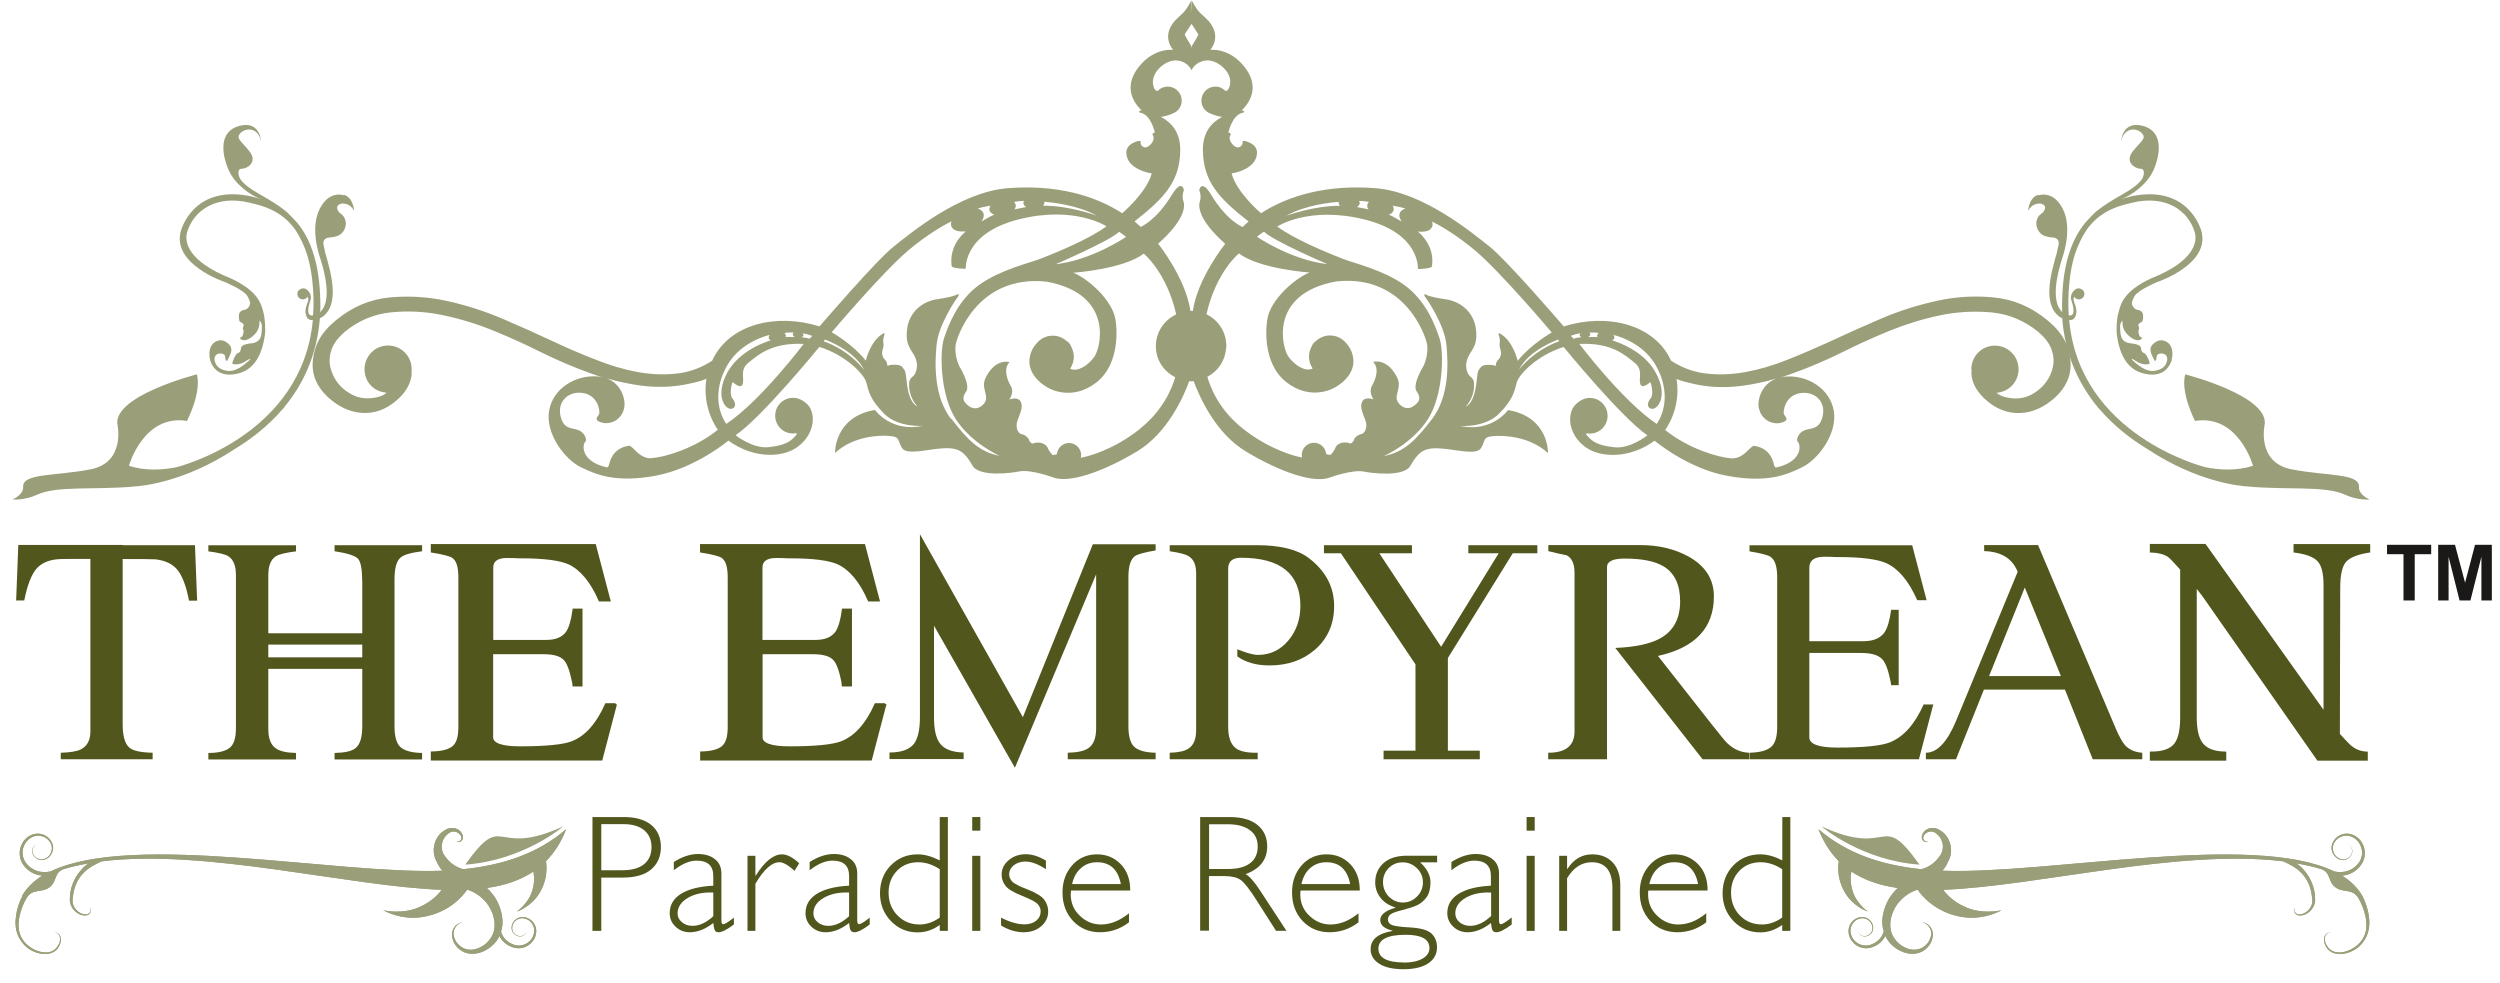 <svg xmlns="http://www.w3.org/2000/svg" width="145" height="57" viewBox="0 0 145 57" fill="none"><path fill-rule="evenodd" clip-rule="evenodd" d="M120.091 20.929C120.012 20.04 119.627 19.283 118.731 18.56C117.795 17.79 116.76 17.359 115.645 17.253C114.53 17.14 113.415 17.206 112.3 17.458C111.185 17.704 110.097 18.049 109.042 18.507C107.987 18.958 107.044 19.383 106.215 19.774C105.405 20.146 104.576 20.504 103.713 20.849C102.857 21.195 102.014 21.44 101.198 21.586C100.381 21.732 99.592 21.752 98.815 21.646C98.132 21.546 97.508 21.301 96.924 20.922C95.962 18.805 93.221 18.142 90.699 18.932C90.699 18.932 87.381 15.069 86.385 14.293C85.397 13.516 82.543 11.127 79.782 10.915C77.015 10.696 74.772 11.313 73.139 12.368C73.139 12.368 71.726 11.174 71.434 10.059C71.434 10.059 72.841 9.866 72.907 8.904C72.947 8.287 72.144 8.167 72.144 8.167C72.144 8.167 72.038 8.187 72.071 8.28C72.104 8.38 71.872 8.718 71.56 8.446C71.248 8.174 71.308 7.902 71.361 7.856C71.42 7.809 71.347 7.656 71.241 7.703C71.241 7.703 71.474 6.601 72.117 6.535C72.117 6.535 72.25 6.389 72.004 6.415C72.641 5.805 73 4.909 72.17 3.867C71.288 2.746 70.193 2.892 70.193 2.892C70.193 2.892 70.903 2.148 70.1 1.219C69.642 0.741 69.542 0.808 69.124 0.031V0.801L69.098 0.031C68.686 0.801 68.587 0.741 68.129 1.219C67.332 2.142 68.043 2.892 68.043 2.892C68.043 2.892 66.948 2.746 66.058 3.867C65.229 4.909 65.587 5.805 66.224 6.415C65.979 6.389 66.105 6.535 66.105 6.535C66.755 6.595 66.987 7.703 66.987 7.703C66.881 7.656 66.808 7.809 66.868 7.856C66.921 7.902 66.981 8.181 66.662 8.446C66.35 8.718 66.118 8.38 66.158 8.28C66.191 8.187 66.085 8.167 66.085 8.167C66.085 8.167 65.282 8.287 65.328 8.904C65.395 9.866 66.802 10.059 66.802 10.059C66.503 11.174 65.089 12.368 65.089 12.368C63.457 11.313 61.214 10.696 58.446 10.915C55.679 11.134 52.825 13.516 51.843 14.293C50.848 15.069 47.53 18.932 47.53 18.932C45.008 18.142 42.267 18.799 41.305 20.922C40.721 21.301 40.097 21.546 39.413 21.646C38.644 21.752 37.847 21.732 37.031 21.586C36.215 21.44 35.378 21.195 34.522 20.849C33.653 20.511 32.823 20.153 32.02 19.774C31.191 19.383 30.248 18.958 29.193 18.507C28.138 18.056 27.05 17.704 25.935 17.458C24.82 17.213 23.698 17.146 22.59 17.253C21.475 17.359 20.44 17.79 19.504 18.56C18.608 19.283 18.224 20.04 18.144 20.929C18.064 21.779 18.423 22.482 19.02 23.033C19.637 23.604 20.307 23.909 21.017 23.949C21.727 23.988 22.384 23.75 22.982 23.239C23.486 22.807 23.778 22.343 23.858 21.838C23.878 21.726 23.878 21.619 23.871 21.506C23.871 21.473 23.878 21.447 23.878 21.414C23.878 20.657 23.267 20.04 22.511 20.04C21.754 20.04 21.143 20.65 21.143 21.414C21.143 22.177 21.707 22.728 22.424 22.774C22.238 22.94 21.973 23.046 21.601 23.086C21.09 23.146 20.646 23.046 20.254 22.794C19.982 22.635 19.743 22.422 19.551 22.157C19.358 21.898 19.226 21.593 19.152 21.261C19.086 20.929 19.113 20.591 19.239 20.246C19.365 19.901 19.624 19.569 20.015 19.23C20.818 18.58 21.714 18.208 22.703 18.115C23.692 18.016 24.687 18.069 25.689 18.281C26.685 18.487 27.674 18.792 28.649 19.19C29.625 19.589 30.507 19.993 31.29 20.385C32.279 20.876 33.268 21.301 34.25 21.652C34.502 21.745 34.755 21.825 35.007 21.905C34.907 21.878 34.814 21.845 34.702 21.838C33.374 21.712 32.034 22.548 31.841 23.869C31.649 25.183 32.77 26.656 33.686 27.094C34.595 27.539 35.71 28.017 38.026 27.592C40.342 27.161 42.247 25.555 42.247 25.555C43.7 26.61 45.34 26.544 46.182 25.973C47.032 25.402 47.324 24.44 47.032 23.756C46.972 23.59 46.793 23.378 46.574 23.252C46.574 23.252 46.514 23.219 46.488 23.199C46.342 23.119 46.176 23.073 45.997 23.073C45.426 23.073 44.961 23.531 44.961 24.108C44.961 24.685 45.419 25.143 45.997 25.143C46.05 25.143 46.096 25.13 46.149 25.123C46.196 25.15 46.229 25.17 46.229 25.17C45.864 25.641 45.512 25.827 44.596 25.933C43.667 26.046 42.665 25.243 42.665 25.243C44.191 24.207 47.523 20.119 47.523 20.119C49.043 20.591 50.131 21.706 50.251 22.197C50.377 22.688 50.456 23.159 51.273 23.988C52.089 24.818 53.535 24.699 53.535 24.699C51.677 25.097 50.748 23.776 50.748 23.776C48.366 24.181 48.432 26.271 48.432 26.271C49.514 25.276 51.027 25.23 51.624 25.289C52.221 25.342 52.049 25.541 52.314 25.979C52.58 26.424 53.808 26.046 54.743 25.999C55.672 25.953 55.971 26.271 56.383 26.968C56.741 27.705 58.725 27.426 59.097 27.346C59.754 27.207 61.028 27.672 61.028 27.672C61.964 28.063 63.921 27.393 65.932 26.192C67.711 25.13 68.646 23.013 68.978 22.104C69.018 22.104 69.058 22.117 69.098 22.117C69.144 22.117 69.191 22.104 69.23 22.104C69.569 23.013 70.498 25.137 72.283 26.198C74.287 27.399 76.252 28.07 77.181 27.678C77.181 27.678 78.455 27.22 79.112 27.353C79.484 27.433 81.468 27.712 81.826 26.975C82.238 26.278 82.536 25.953 83.472 26.006C84.408 26.052 85.629 26.431 85.901 25.986C86.166 25.541 85.994 25.349 86.591 25.296C87.188 25.243 88.701 25.289 89.783 26.278C89.783 26.278 89.856 24.188 87.467 23.783C87.467 23.783 86.538 25.103 84.68 24.705C84.68 24.705 86.12 24.825 86.943 23.995C87.759 23.166 87.839 22.694 87.965 22.203C88.091 21.706 89.179 20.591 90.692 20.126C90.692 20.126 94.031 24.214 95.55 25.249C95.55 25.249 94.548 26.052 93.619 25.94C92.703 25.833 92.345 25.648 91.98 25.176C91.98 25.176 92.013 25.163 92.059 25.13C92.106 25.137 92.152 25.15 92.212 25.15C92.783 25.15 93.241 24.685 93.241 24.115C93.241 23.544 92.776 23.079 92.212 23.079C92.033 23.079 91.867 23.126 91.721 23.205C91.688 23.219 91.661 23.239 91.635 23.259C91.416 23.391 91.243 23.604 91.177 23.763C90.885 24.453 91.177 25.409 92.026 25.979C92.869 26.544 94.515 26.616 95.968 25.561C95.968 25.561 97.866 27.174 100.182 27.599C102.505 28.023 103.613 27.546 104.523 27.101C105.432 26.663 106.56 25.19 106.367 23.876C106.175 22.555 104.834 21.719 103.507 21.845C103.401 21.858 103.301 21.885 103.209 21.911C103.461 21.832 103.713 21.752 103.965 21.659C104.954 21.307 105.943 20.883 106.932 20.392C107.715 20 108.591 19.595 109.566 19.197C110.548 18.799 111.537 18.494 112.533 18.288C113.535 18.082 114.53 18.029 115.519 18.122C116.508 18.215 117.404 18.593 118.207 19.237C118.598 19.575 118.857 19.907 118.983 20.252C119.109 20.597 119.142 20.936 119.069 21.268C119.003 21.599 118.87 21.898 118.671 22.163C118.479 22.429 118.24 22.641 117.968 22.801C117.576 23.053 117.132 23.159 116.621 23.093C116.256 23.046 115.983 22.947 115.798 22.781C116.514 22.734 117.078 22.144 117.078 21.42C117.078 20.664 116.468 20.047 115.705 20.047C114.942 20.047 114.338 20.657 114.338 21.42C114.338 21.453 114.344 21.48 114.351 21.513C114.338 21.619 114.338 21.732 114.358 21.845C114.437 22.343 114.736 22.814 115.24 23.245C115.838 23.756 116.494 23.988 117.205 23.955C117.921 23.916 118.585 23.61 119.209 23.04C119.806 22.489 120.164 21.785 120.085 20.936L120.091 20.929ZM46.043 19.29C46.003 19.317 45.983 19.35 45.977 19.39C45.977 19.449 46.03 19.509 46.109 19.549C45.983 19.535 45.678 19.549 45.559 19.549C45.572 19.516 45.585 19.482 45.578 19.449C45.578 19.396 45.539 19.356 45.492 19.317C45.678 19.27 45.944 19.283 46.036 19.29H46.043ZM37.801 26.577C37.064 26.623 36.712 25.84 36.48 25.853C35.465 25.999 35.358 26.862 35.312 26.995C35.266 27.128 35.193 27.108 35.193 27.108C33.587 26.736 33.812 25.721 33.938 25.634C34.064 25.548 33.945 25.137 33.606 24.971C33.268 24.805 32.803 24.931 32.578 24.354C32.2 23.378 32.916 22.655 33.806 22.794C34.695 22.933 34.781 23.816 34.761 23.975C34.748 24.134 34.277 24.387 35.04 24.539C35.664 24.592 36.095 24.154 36.188 23.723C36.321 23.292 36.108 22.296 35.199 21.945C35.863 22.137 36.52 22.276 37.164 22.363C38.126 22.489 39.048 22.456 39.938 22.263C40.376 22.17 40.681 22.09 40.973 21.971C40.694 23.703 41.636 24.924 41.636 24.924C40.296 26.013 38.537 26.524 37.801 26.57V26.577ZM42.128 24.586C42.128 24.586 41.026 23.186 42.201 21.155C43.017 19.768 44.63 19.429 44.63 19.429C44.63 19.429 44.63 19.429 44.63 19.443C44.596 19.489 44.583 19.535 44.583 19.589C44.59 19.648 44.643 19.701 44.703 19.741C44.384 19.834 42.871 20.345 42.187 21.606C41.424 23.013 42.108 23.783 42.426 23.71C42.751 23.637 42.639 23.285 42.466 23.086C42.294 22.887 42.433 22.23 42.499 22.163C42.499 22.163 42.99 22.621 43.083 22.256C43.176 21.891 42.897 21.44 43.428 21.022C43.953 20.611 44.722 19.861 46.614 19.947C46.614 19.947 44.112 23.259 42.128 24.586ZM46.952 19.648C46.813 19.589 46.488 19.562 46.488 19.562C46.554 19.535 46.594 19.489 46.6 19.436C46.6 19.403 46.581 19.37 46.554 19.336C46.707 19.336 47.111 19.482 47.111 19.482L46.952 19.648ZM81.282 12.846C81.282 12.846 80.798 12.547 80.552 12.448C80.705 12.395 80.811 12.302 80.831 12.182C80.851 12.103 80.824 12.017 80.771 11.93C80.983 11.963 81.395 12.043 81.514 12.103C81.362 12.143 81.242 12.222 81.189 12.348C81.136 12.474 81.163 12.627 81.255 12.78C81.262 12.806 81.269 12.819 81.282 12.846ZM79.404 11.711C79.351 11.758 79.318 11.811 79.304 11.877C79.284 11.97 79.318 12.056 79.377 12.143C79.172 12.103 78.853 12.043 78.707 12.01C78.8 11.95 78.86 11.864 78.866 11.778C78.866 11.731 78.853 11.691 78.82 11.652C79.052 11.652 79.324 11.691 79.404 11.711ZM77.665 11.705C77.665 11.705 77.639 11.744 77.639 11.764C77.639 11.824 77.678 11.884 77.718 11.937C76.199 11.924 74.606 12.514 74.606 12.514C75.727 11.877 77.267 11.731 77.659 11.711L77.665 11.705ZM73.312 13.437C73.843 13.974 76.995 15.321 76.995 15.321C74.865 15.076 72.907 13.735 72.907 13.735C72.967 13.662 73.312 13.437 73.312 13.437ZM69.111 1.385C69.157 1.458 69.469 1.929 69.496 1.982C69.529 2.042 69.171 2.586 69.124 2.673C69.118 2.692 69.111 2.759 69.111 2.852C69.111 2.759 69.098 2.692 69.091 2.673C69.051 2.58 68.686 2.035 68.719 1.982C68.753 1.929 69.058 1.458 69.111 1.385ZM68.454 8.758C68.481 7.643 67.903 7.079 67.332 6.78C67.598 6.747 67.837 6.661 67.989 6.595C68.308 6.488 68.54 6.19 68.54 5.831C68.54 5.387 68.175 5.022 67.731 5.022C67.505 5.022 67.293 5.115 67.147 5.274C67.034 5.274 66.921 5.194 66.874 4.869C66.775 4.152 67.644 3.436 68.281 3.509C68.885 3.575 69.084 4.026 69.111 4.073C69.131 4.026 69.337 3.575 69.941 3.509C70.578 3.436 71.454 4.152 71.347 4.869C71.301 5.188 71.181 5.274 71.075 5.274C70.929 5.121 70.724 5.022 70.491 5.022C70.047 5.022 69.682 5.387 69.682 5.831C69.682 6.19 69.907 6.488 70.226 6.595C70.385 6.661 70.624 6.747 70.883 6.78C70.312 7.079 69.735 7.643 69.768 8.758C69.814 10.51 70.631 11.452 72.416 12.846L72.071 13.165C72.071 13.165 71.155 12.819 70.239 11.28C69.668 10.357 69.556 11.034 69.556 11.034C69.556 11.034 69.695 11.346 69.602 11.632C69.502 11.91 69.43 12.687 71.062 14.14C71.062 14.14 69.456 16.138 69.184 18.042C69.157 18.042 69.131 18.029 69.104 18.029C69.084 18.029 69.064 18.029 69.045 18.036C68.772 16.131 67.173 14.133 67.173 14.133C68.806 12.68 68.733 11.91 68.626 11.625C68.534 11.34 68.666 11.028 68.666 11.028C68.666 11.028 68.56 10.351 67.983 11.273C67.067 12.806 66.158 13.158 66.158 13.158L65.806 12.839C67.585 11.446 68.414 10.51 68.454 8.751V8.758ZM65.308 13.742C65.308 13.742 63.351 15.082 61.22 15.328C61.22 15.328 64.373 13.974 64.91 13.443C64.91 13.443 65.249 13.669 65.308 13.742ZM60.577 11.764C60.577 11.764 60.563 11.725 60.557 11.705C60.948 11.731 62.488 11.877 63.609 12.508C63.609 12.508 62.017 11.917 60.497 11.93C60.544 11.877 60.577 11.817 60.577 11.758V11.764ZM59.395 11.652C59.369 11.691 59.355 11.731 59.355 11.778C59.355 11.864 59.415 11.944 59.515 12.01C59.369 12.043 59.05 12.103 58.838 12.143C58.898 12.056 58.931 11.97 58.911 11.877C58.898 11.817 58.864 11.758 58.811 11.711C58.884 11.698 59.157 11.652 59.395 11.652ZM56.967 12.78C57.059 12.627 57.086 12.481 57.033 12.348C56.98 12.229 56.867 12.143 56.708 12.103C56.827 12.043 57.232 11.963 57.451 11.93C57.398 12.01 57.371 12.096 57.385 12.182C57.411 12.302 57.517 12.395 57.663 12.448C57.418 12.547 56.933 12.846 56.933 12.846C56.947 12.819 56.953 12.8 56.96 12.78H56.967ZM47.775 19.788L47.848 19.695C47.848 19.695 49.56 20.299 50.124 21.46C50.124 21.46 49.328 20.352 47.775 19.794V19.788ZM55.155 24.294C54.153 22.973 54.212 21.102 54.325 19.974C54.438 18.845 55.42 17.385 55.546 17.233C55.666 17.08 55.56 17.047 55.56 17.047C55.4 17.213 54.246 17.372 54.246 17.372C54.246 17.372 52.965 17.558 52.646 18.872C52.434 20.033 52.865 20.246 53.084 20.73C53.303 21.215 53.124 21.699 52.945 21.832C52.766 21.964 52.739 22.124 52.739 22.124C52.64 23.026 53.217 23.577 53.217 23.577C52.806 23.385 52.646 22.747 52.58 22.064C52.507 21.387 52.48 21.52 52.341 21.301C52.208 21.088 51.624 21.161 51.571 21.181C51.518 21.201 51.472 21.294 51.465 21.161C51.458 21.029 51.359 20.863 51.286 20.816C51.219 20.77 51.166 20.584 51.16 20.478C51.153 20.372 51.266 20.073 51.246 19.987C51.226 19.894 51.206 19.648 51.279 19.469C51.346 19.29 51.259 19.323 51.259 19.323C50.483 19.728 50.217 20.916 50.217 20.916C49.454 19.954 48.24 19.27 48.24 19.27C48.24 19.27 51.186 15.786 52.679 14.525C53.768 13.603 54.743 13.058 55.188 12.833C55.148 12.939 55.142 13.045 55.188 13.145C55.201 13.171 55.221 13.191 55.234 13.218C55.414 13.496 56.017 13.417 56.017 13.417C54.995 14.299 55.188 15.302 55.195 15.421C55.201 15.54 55.619 15.567 55.785 15.58C55.865 15.587 55.998 15.607 56.011 15.567C56.024 15.527 55.891 13.516 59.123 12.713C62.349 11.917 64.174 13.125 64.174 13.125C63.178 13.875 61.154 14.691 60.431 14.976C59.714 15.262 58.062 15.62 56.801 16.516C55.546 17.419 55.002 18.865 54.75 19.628C54.498 20.398 54.524 22.867 55.42 24.287C56.316 25.701 57.982 26.444 57.982 26.444C56.821 26.198 56.19 25.608 55.181 24.287L55.155 24.294ZM66.118 24.878C64.538 26.125 63.085 26.477 62.687 26.55C62.7 26.504 62.707 26.451 62.707 26.398C62.707 26.006 62.388 25.694 62.003 25.694C61.652 25.694 61.366 25.953 61.307 26.285C61.3 26.305 61.293 26.331 61.287 26.351L61.054 26.398C61.054 26.398 60.829 26.159 60.776 25.993C60.723 25.827 60.391 25.535 59.873 25.734C59.873 25.734 59.707 25.641 59.687 25.521C59.667 25.409 59.442 25.203 59.256 25.183C59.063 25.157 58.864 24.805 59.017 24.38C59.17 23.962 59.362 23.597 59.196 23.292C59.03 22.98 58.539 23.172 58.539 23.172C58.539 23.172 58.845 22.761 58.632 22.402C58.426 22.051 58.174 21.394 58.553 21.002C58.553 21.002 57.756 20.75 57.179 21.885C56.814 22.582 57.531 23.02 56.98 23.504C56.429 23.988 55.964 23.331 55.964 23.331C55.964 23.331 55.739 23.106 56.031 22.721C56.323 22.329 55.633 21.228 55.633 21.228C55.633 21.228 55.248 20.425 55.493 19.748C55.493 19.748 56.575 15.899 60.703 16.337C64.704 17.067 63.822 20.312 63.437 20.737C63.112 21.181 62.514 21.586 62.083 21.394C62.083 21.394 62.076 21.38 62.07 21.38C62.203 21.181 62.282 20.949 62.282 20.69C62.282 20.478 62.222 20.285 62.13 20.106C62.09 19.987 62.003 19.861 61.851 19.768C61.638 19.582 61.366 19.469 61.061 19.469C60.663 19.469 60.318 19.655 60.092 19.954C59.933 20.126 59.807 20.352 59.74 20.644C59.468 21.845 60.809 22.502 60.809 22.502C60.809 22.502 62.156 23.312 63.596 22.177C65.036 21.042 64.751 18.832 64.704 18.573C64.538 17.385 63.045 16.124 62.249 15.819C62.249 15.819 65.149 15.62 66.337 14.711C66.337 14.711 67.658 15.773 68.222 18.235C67.531 18.553 67.04 19.257 67.04 20.073C67.04 20.889 67.498 21.54 68.162 21.878C67.989 22.482 67.478 23.796 66.098 24.884L66.118 24.878ZM79.57 22.396C79.364 22.754 79.663 23.166 79.663 23.166C79.663 23.166 79.178 22.973 79.012 23.285C78.847 23.59 79.039 23.955 79.192 24.373C79.351 24.791 79.145 25.15 78.953 25.176C78.767 25.203 78.541 25.402 78.528 25.515C78.501 25.634 78.342 25.727 78.342 25.727C77.825 25.528 77.493 25.814 77.446 25.986C77.393 26.152 77.168 26.391 77.168 26.391L76.929 26.344C76.929 26.344 76.915 26.298 76.909 26.271C76.849 25.94 76.564 25.681 76.212 25.681C75.82 25.681 75.502 25.999 75.502 26.384C75.502 26.437 75.508 26.49 75.522 26.537C75.124 26.464 73.677 26.112 72.091 24.864C70.704 23.776 70.193 22.456 70.027 21.852C70.624 21.546 71.042 20.949 71.109 20.246C71.122 20.192 71.122 20.133 71.128 20.086C71.128 20.08 71.128 20.066 71.128 20.053C71.128 20.04 71.128 20.027 71.128 20.013C71.128 19.967 71.122 19.914 71.115 19.867C71.049 19.137 70.604 18.527 69.974 18.228C70.538 15.759 71.858 14.698 71.858 14.698C73.053 15.607 75.953 15.806 75.953 15.806C75.157 16.111 73.657 17.372 73.498 18.56C73.451 18.819 73.166 21.029 74.606 22.163C76.053 23.298 77.393 22.489 77.393 22.489C77.393 22.489 78.74 21.832 78.462 20.631C78.395 20.338 78.269 20.113 78.11 19.94C77.884 19.648 77.539 19.456 77.141 19.456C76.842 19.456 76.564 19.569 76.351 19.755C76.205 19.854 76.119 19.974 76.073 20.1C75.98 20.272 75.92 20.471 75.92 20.677C75.92 20.936 75.999 21.168 76.132 21.367C76.132 21.367 76.126 21.367 76.119 21.38C75.681 21.579 75.09 21.168 74.758 20.723C74.38 20.299 73.498 17.053 77.499 16.323C81.627 15.879 82.709 19.735 82.709 19.735C82.954 20.412 82.57 21.215 82.57 21.215C82.57 21.215 81.879 22.316 82.171 22.708C82.463 23.093 82.238 23.318 82.238 23.318C82.238 23.318 81.773 23.975 81.222 23.491C80.671 23.006 81.388 22.568 81.023 21.872C80.439 20.737 79.643 20.989 79.643 20.989C80.028 21.38 79.776 22.037 79.563 22.389L79.57 22.396ZM86.963 19.33C86.963 19.33 86.87 19.297 86.943 19.476C87.009 19.648 86.989 19.901 86.976 19.993C86.956 20.086 87.069 20.385 87.062 20.485C87.062 20.591 87.003 20.77 86.936 20.823C86.863 20.869 86.764 21.035 86.757 21.168C86.75 21.294 86.704 21.201 86.651 21.188C86.598 21.168 86.007 21.095 85.881 21.307C85.748 21.526 85.715 21.387 85.649 22.071C85.576 22.754 85.416 23.391 85.012 23.584C85.012 23.584 85.589 23.026 85.483 22.13C85.483 22.13 85.456 21.971 85.277 21.838C85.098 21.706 84.919 21.221 85.138 20.737C85.35 20.246 85.788 20.04 85.569 18.878C85.251 17.564 83.97 17.379 83.97 17.379C83.97 17.379 82.822 17.226 82.656 17.053C82.656 17.053 82.55 17.087 82.669 17.239C82.795 17.392 83.777 18.852 83.89 19.98C84.003 21.108 84.063 22.98 83.061 24.3C82.052 25.614 81.421 26.212 80.26 26.457C80.26 26.457 81.926 25.721 82.828 24.3C83.724 22.88 83.751 20.405 83.499 19.642C83.246 18.872 82.702 17.425 81.448 16.529C80.187 15.633 78.541 15.275 77.825 14.99C77.101 14.704 75.077 13.888 74.082 13.138C74.082 13.138 75.9 11.93 79.132 12.727C82.364 13.53 82.231 15.534 82.238 15.58C82.251 15.62 82.377 15.6 82.463 15.594C82.629 15.58 83.047 15.554 83.054 15.434C83.067 15.315 83.26 14.313 82.238 13.43C82.238 13.43 82.842 13.51 83.014 13.231C83.034 13.204 83.047 13.184 83.061 13.158C83.107 13.058 83.094 12.952 83.061 12.846C83.505 13.072 84.481 13.623 85.569 14.538C87.056 15.793 90.002 19.283 90.002 19.283C90.002 19.283 88.788 19.967 88.025 20.929C88.025 20.929 87.759 19.741 86.983 19.336L86.963 19.33ZM88.091 21.46C88.655 20.299 90.367 19.695 90.367 19.695L90.44 19.788C88.894 20.345 88.091 21.453 88.091 21.453V21.46ZM92.723 19.317C92.677 19.356 92.644 19.396 92.637 19.449C92.637 19.482 92.637 19.516 92.657 19.549C92.537 19.549 92.232 19.535 92.106 19.549C92.192 19.509 92.245 19.449 92.245 19.39C92.245 19.35 92.212 19.317 92.179 19.29C92.278 19.29 92.544 19.27 92.73 19.317H92.723ZM91.104 19.476C91.104 19.476 91.509 19.336 91.661 19.33C91.635 19.363 91.615 19.39 91.621 19.429C91.621 19.482 91.668 19.529 91.734 19.555C91.734 19.555 91.409 19.582 91.27 19.648L91.111 19.482L91.104 19.476ZM96.088 24.586C94.103 23.259 91.602 19.947 91.602 19.947C93.493 19.861 94.263 20.611 94.787 21.022C95.318 21.44 95.039 21.898 95.132 22.256C95.225 22.615 95.716 22.163 95.716 22.163C95.776 22.236 95.922 22.887 95.749 23.086C95.577 23.285 95.464 23.637 95.789 23.71C96.114 23.783 96.798 23.006 96.028 21.606C95.344 20.345 93.831 19.841 93.513 19.741C93.579 19.701 93.626 19.648 93.632 19.589C93.645 19.542 93.619 19.489 93.586 19.443C93.586 19.429 93.586 19.429 93.586 19.429C93.586 19.429 95.198 19.768 96.015 21.155C97.183 23.186 96.088 24.586 96.088 24.586ZM102.034 23.73C102.12 24.161 102.552 24.599 103.182 24.546C103.945 24.393 103.474 24.141 103.454 23.982C103.441 23.823 103.52 22.947 104.416 22.801C105.306 22.661 106.029 23.385 105.644 24.36C105.425 24.938 104.954 24.818 104.615 24.977C104.27 25.143 104.158 25.555 104.284 25.641C104.41 25.727 104.635 26.742 103.029 27.114C103.029 27.114 102.95 27.134 102.903 27.001C102.857 26.869 102.757 26.006 101.742 25.86C101.503 25.847 101.151 26.63 100.415 26.583C99.678 26.537 97.919 26.026 96.579 24.938C96.579 24.938 97.521 23.716 97.242 21.984C97.534 22.104 97.846 22.177 98.278 22.276C99.174 22.475 100.096 22.502 101.052 22.376C101.702 22.29 102.359 22.15 103.016 21.958C102.107 22.309 101.895 23.305 102.027 23.736L102.034 23.73Z" fill="#9A9F79"></path><path fill-rule="evenodd" clip-rule="evenodd" d="M19.956 11.326C19.425 11.18 18.967 11.426 18.668 11.897C17.951 12.966 18.422 14.558 18.602 15.069C19.172 16.914 18.933 17.704 18.635 18.029C18.608 18.056 18.588 18.089 18.575 18.109C18.582 17.863 18.588 17.611 18.575 17.352C18.522 15.361 18.058 13.888 17.208 12.886C17.135 12.806 16.783 12.421 16.584 12.255C16.133 11.884 15.635 11.598 15.177 11.333C15.177 11.333 15.171 11.333 15.157 11.326C14.985 11.227 14.819 11.127 14.666 11.028C14.321 10.802 13.91 10.477 13.863 10.211C13.863 10.211 13.717 9.787 14.029 9.787C14.341 9.787 14.965 9.395 14.467 8.778C13.976 8.154 13.651 8.028 13.956 7.71C14.261 7.398 14.972 7.378 15.144 8.201C15.144 8.201 15.098 6.986 13.89 7.298C12.675 7.617 12.861 8.931 13.246 9.826C13.611 10.696 14.547 11.346 15.157 11.559C14.952 11.492 14.746 11.432 14.52 11.379C11.162 10.689 10.485 13.41 10.485 13.41C9.961 15.335 13.04 16.357 13.04 16.357C13.04 16.357 14.162 16.821 14.354 17.18C14.454 17.365 14.527 17.538 14.507 17.624C14.487 17.73 14.374 17.943 14.182 17.969C13.97 17.996 13.857 18.135 13.857 18.308C13.857 18.52 13.857 18.646 13.97 18.693C14.089 18.739 14.142 18.812 14.135 18.898C14.109 18.925 14.089 18.971 14.089 19.031C14.089 19.091 14.096 19.131 14.129 19.164C14.116 19.429 14.062 19.529 13.983 19.549C13.903 19.575 13.916 19.648 13.983 19.688C14.142 19.788 14.434 19.748 14.792 19.37C15.071 19.071 15.045 18.752 15.051 18.606C15.051 18.58 15.151 18.679 15.177 18.812C15.197 18.918 15.191 19.058 15.177 19.237C15.151 19.681 14.985 19.894 14.454 19.927C14.162 19.974 14.003 20.053 13.983 20.166C13.963 20.292 13.956 20.412 13.817 20.471C13.717 20.518 13.691 20.551 13.611 20.703C13.525 20.863 13.505 20.976 13.478 21.029C13.452 21.095 13.505 21.122 13.651 21.135C13.857 21.135 14.043 21.082 14.208 20.976C14.374 20.869 14.474 20.81 14.5 20.81C14.534 20.81 14.514 20.849 14.454 20.903C14.142 21.188 13.664 21.566 13.226 21.513C12.848 21.467 12.543 21.314 12.456 20.942C12.35 20.458 12.868 20.438 13.007 20.571C13.027 20.591 13.054 20.631 13.067 20.75C13.074 20.869 13.107 20.929 13.173 20.936C13.332 20.644 13.412 20.438 13.419 20.325C13.425 20.139 13.346 20 13.173 19.874C13.001 19.741 12.828 19.708 12.649 19.755C12.264 19.861 12.032 20.272 12.198 20.929C12.43 21.593 12.987 21.852 13.764 21.672C14.653 21.48 15.184 20.717 15.363 19.429C15.41 19.111 15.363 18.414 15.29 18.182C15.29 18.175 15.29 18.168 15.29 18.162C15.151 17.637 15.005 16.901 13.399 16.151C10.797 15.122 10.711 13.961 10.85 13.476C11.222 12.222 12.516 11.28 14.487 11.758C15.171 11.924 16.279 12.162 17.108 13.297C17.407 13.742 17.633 14.22 17.799 14.731C18.018 15.421 18.157 16.284 18.184 17.352C18.19 17.671 18.184 17.983 18.157 18.288C18.077 18.314 17.978 18.314 17.912 18.202C17.858 18.109 17.865 17.87 17.938 17.637C17.978 17.445 18.104 17.312 17.978 17.014C17.898 16.861 17.732 16.708 17.573 16.728H17.56C17.56 16.728 17.513 16.735 17.487 16.742C17.347 16.781 17.248 16.894 17.248 17.047C17.248 17.219 17.387 17.365 17.566 17.365C17.686 17.365 17.779 17.306 17.832 17.213C17.872 17.266 17.905 17.339 17.872 17.445C17.845 17.545 17.692 17.883 17.719 18.115C17.765 18.52 17.965 18.58 18.144 18.56C17.533 25.256 10.373 27.061 10.253 27.094C9.477 27.253 8.455 27.333 7.479 27.015C7.479 27.015 8.315 24.008 10.844 24.413C10.844 24.413 11.7 22.787 11.421 21.712C11.421 21.712 6.431 22.98 6.822 24.692C6.822 24.692 7.267 26.829 5.256 27.22C3.152 27.632 1.261 27.426 1.341 28.276C1.341 28.276 1.394 28.647 0.73 28.972C0.73 28.972 1.427 29.032 2.163 28.687C3.298 28.163 5.568 28.422 7.711 28.223C8.236 28.196 10.698 27.97 13.611 26.046C14.547 25.482 15.536 24.725 16.392 23.73C16.432 23.683 16.478 23.643 16.524 23.597C16.524 23.597 16.505 23.617 16.458 23.65C17.547 22.349 18.383 20.644 18.555 18.447C18.635 18.434 18.754 18.361 18.914 18.188C19.405 17.644 19.425 16.602 18.987 15.102H18.993C18.867 14.711 18.867 14.678 18.768 14.213C18.708 13.961 18.847 13.788 19.106 13.775C19.259 13.768 19.405 13.742 19.597 13.676C19.723 13.636 19.876 13.49 19.942 13.37C20.108 13.085 20.075 12.826 19.969 12.62C19.849 12.401 19.703 12.388 19.624 12.255C19.59 12.202 19.564 12.149 19.557 12.096C19.531 11.95 19.617 11.844 19.843 11.804C19.902 11.797 19.982 11.817 20.068 11.831C20.334 11.89 20.506 12.143 20.526 12.236C20.553 12.196 20.466 11.439 19.962 11.306L19.956 11.326Z" fill="#9A9F79"></path><path fill-rule="evenodd" clip-rule="evenodd" d="M118.226 11.326C118.757 11.18 119.222 11.426 119.514 11.897C120.237 12.966 119.759 14.558 119.58 15.069C119.01 16.914 119.248 17.704 119.547 18.029C119.574 18.056 119.587 18.089 119.607 18.109C119.6 17.863 119.594 17.611 119.607 17.352C119.653 15.361 120.131 13.888 120.974 12.886C121.047 12.806 121.399 12.421 121.591 12.255C122.049 11.884 122.54 11.598 122.998 11.333C122.998 11.333 122.998 11.333 123.018 11.326C123.19 11.227 123.356 11.127 123.509 11.028C123.854 10.802 124.266 10.477 124.312 10.211C124.312 10.211 124.458 9.787 124.146 9.787C123.834 9.787 123.21 9.395 123.701 8.778C124.199 8.154 124.524 8.028 124.212 7.71C123.907 7.398 123.197 7.378 123.025 8.201C123.025 8.201 123.071 6.986 124.279 7.298C125.487 7.617 125.301 8.931 124.923 9.826C124.551 10.696 123.622 11.346 123.005 11.559C123.21 11.492 123.423 11.432 123.642 11.379C127 10.689 127.683 13.41 127.683 13.41C128.201 15.335 125.122 16.357 125.122 16.357C125.122 16.357 124 16.821 123.801 17.18C123.701 17.365 123.635 17.538 123.648 17.624C123.668 17.73 123.788 17.943 123.974 17.969C124.186 17.996 124.299 18.135 124.299 18.308C124.305 18.52 124.299 18.646 124.186 18.693C124.066 18.739 124.013 18.812 124.02 18.898C124.047 18.925 124.066 18.971 124.066 19.031C124.066 19.091 124.053 19.131 124.027 19.164C124.04 19.429 124.093 19.529 124.173 19.549C124.252 19.575 124.239 19.648 124.173 19.688C124.013 19.788 123.721 19.748 123.363 19.37C123.084 19.071 123.104 18.752 123.104 18.606C123.104 18.58 123.005 18.679 122.978 18.812C122.958 18.918 122.965 19.058 122.978 19.237C123.005 19.681 123.171 19.894 123.701 19.927C124 19.974 124.159 20.053 124.173 20.166C124.193 20.292 124.199 20.412 124.339 20.471C124.438 20.518 124.465 20.551 124.544 20.703C124.631 20.863 124.657 20.976 124.677 21.029C124.704 21.095 124.65 21.122 124.498 21.135C124.299 21.135 124.106 21.082 123.94 20.976C123.774 20.869 123.675 20.81 123.648 20.81C123.615 20.81 123.635 20.849 123.695 20.903C124 21.188 124.485 21.566 124.916 21.513C125.294 21.467 125.606 21.314 125.686 20.942C125.792 20.458 125.274 20.438 125.135 20.571C125.115 20.591 125.088 20.631 125.075 20.75C125.069 20.869 125.042 20.929 124.976 20.936C124.816 20.644 124.737 20.438 124.73 20.325C124.717 20.139 124.796 20 124.976 19.874C125.148 19.741 125.314 19.708 125.5 19.755C125.885 19.861 126.117 20.272 125.945 20.929C125.712 21.593 125.155 21.852 124.378 21.672C123.482 21.48 122.952 20.717 122.779 19.429C122.733 19.111 122.779 18.414 122.859 18.182C122.859 18.175 122.859 18.168 122.865 18.162C122.998 17.637 123.151 16.901 124.757 16.151C127.358 15.122 127.438 13.961 127.298 13.476C126.927 12.222 125.633 11.28 123.662 11.758C122.978 11.924 121.876 12.162 121.047 13.297C120.748 13.742 120.523 14.22 120.35 14.731C120.131 15.421 119.992 16.284 119.965 17.352C119.959 17.671 119.965 17.983 119.985 18.288C120.065 18.314 120.164 18.314 120.231 18.202C120.284 18.109 120.27 17.87 120.204 17.637C120.164 17.445 120.038 17.312 120.171 17.014C120.251 16.861 120.416 16.708 120.576 16.728H120.589C120.589 16.728 120.635 16.735 120.655 16.742C120.795 16.781 120.894 16.894 120.894 17.047C120.894 17.219 120.748 17.365 120.576 17.365C120.463 17.365 120.363 17.306 120.31 17.213C120.277 17.266 120.244 17.339 120.277 17.445C120.304 17.545 120.456 17.883 120.43 18.115C120.383 18.52 120.191 18.58 120.012 18.56C120.622 25.256 127.783 27.061 127.896 27.094C128.672 27.253 129.694 27.333 130.676 27.015C130.676 27.015 129.84 24.008 127.312 24.413C127.312 24.413 126.456 22.787 126.741 21.712C126.741 21.712 131.725 22.98 131.34 24.692C131.34 24.692 130.895 26.829 132.906 27.22C135.01 27.632 136.901 27.426 136.822 28.276C136.822 28.276 136.762 28.647 137.432 28.972C137.432 28.972 136.735 29.032 135.999 28.687C134.864 28.163 132.594 28.422 130.451 28.223C129.926 28.196 127.464 27.97 124.551 26.046C123.615 25.482 122.626 24.725 121.77 23.73C121.724 23.683 121.677 23.643 121.638 23.597C121.638 23.597 121.664 23.617 121.697 23.65C120.616 22.349 119.773 20.644 119.607 18.447C119.527 18.434 119.408 18.361 119.248 18.188C118.757 17.644 118.737 16.602 119.175 15.102H119.169C119.295 14.711 119.295 14.678 119.394 14.213C119.454 13.961 119.315 13.788 119.063 13.775C118.91 13.768 118.764 13.742 118.572 13.676C118.439 13.636 118.293 13.49 118.22 13.37C118.061 13.085 118.087 12.826 118.193 12.62C118.313 12.401 118.459 12.388 118.538 12.255C118.572 12.202 118.598 12.149 118.611 12.096C118.638 11.95 118.552 11.844 118.326 11.804C118.266 11.797 118.187 11.817 118.1 11.831C117.835 11.89 117.662 12.143 117.642 12.236C117.616 12.196 117.702 11.439 118.207 11.306L118.226 11.326Z" fill="#9A9F79"></path><path fill-rule="evenodd" clip-rule="evenodd" d="M7.121 31.62H11.308L11.434 34.839H10.963C10.797 33.97 10.559 33.359 10.253 33.007C9.975 32.695 9.57 32.51 9.039 32.443C8.893 32.43 8.256 32.423 7.114 32.423V41.993C7.114 42.676 7.24 43.134 7.499 43.36C7.712 43.546 8.169 43.645 8.853 43.659V44.037H3.524V43.659C4.075 43.645 4.466 43.579 4.712 43.453C5.064 43.261 5.243 42.922 5.243 42.418V32.417C4.081 32.417 3.444 32.417 3.332 32.437C2.801 32.483 2.396 32.669 2.117 32.981C1.818 33.333 1.58 33.95 1.407 34.826H0.936L1.062 31.607H7.108L7.121 31.62Z" fill="#51561D"></path><path fill-rule="evenodd" clip-rule="evenodd" d="M15.562 36.73H21.011V33.797C21.011 33.06 20.931 32.596 20.772 32.417C20.613 32.237 20.161 32.085 19.405 31.972V31.62H24.482V31.972C23.818 32.058 23.393 32.184 23.221 32.35C22.995 32.549 22.882 32.967 22.882 33.611V42.132C22.882 42.73 23.002 43.134 23.234 43.34C23.473 43.546 23.884 43.659 24.482 43.672V44.05H19.405V43.672C20.009 43.659 20.42 43.566 20.626 43.386C20.878 43.187 21.011 42.769 21.011 42.132V38.794H15.562V42.285C15.562 42.836 15.708 43.207 16 43.406C16.233 43.572 16.618 43.659 17.168 43.672V44.05H12.085V43.672C12.656 43.672 13.067 43.572 13.313 43.38C13.565 43.187 13.684 42.803 13.684 42.225V33.352C13.684 32.815 13.538 32.45 13.246 32.264C13.08 32.151 12.689 32.058 12.085 31.979V31.627H17.168V31.979C16.564 32.052 16.173 32.151 16 32.264C15.708 32.45 15.562 32.815 15.562 33.352V36.737V36.73ZM21.011 37.387H15.562V38.124H21.011V37.387Z" fill="#51561D"></path><path fill-rule="evenodd" clip-rule="evenodd" d="M35.71 40.845L34.874 44.037H25.059V43.658C25.63 43.645 26.034 43.539 26.287 43.34C26.539 43.134 26.658 42.749 26.658 42.179V33.478C26.658 32.861 26.532 32.47 26.273 32.297C26.141 32.198 25.736 32.091 25.059 31.979V31.627H34.496L35.332 34.812H34.788C34.303 33.711 33.713 33.001 33.016 32.669C32.478 32.43 31.556 32.31 30.222 32.31C30.129 32.31 29.983 32.31 29.804 32.297C29.625 32.291 29.492 32.291 29.406 32.291C28.828 32.291 28.536 32.503 28.536 32.928V37.188H31.689C32.246 37.188 32.644 37.022 32.883 36.697C33.062 36.445 33.195 36.007 33.281 35.37H33.713V39.743H33.281C33.281 39.703 33.268 39.63 33.242 39.517C33.109 38.86 32.95 38.442 32.77 38.25C32.551 37.998 32.14 37.872 31.536 37.872H28.53V42.763C28.53 43.161 29.074 43.36 30.162 43.36C31.662 43.36 32.671 43.26 33.188 43.061C33.985 42.749 34.642 42.019 35.159 40.858H35.703L35.71 40.845Z" fill="#51561D"></path><path d="M35.71 40.845L34.874 44.037H25.059V43.658C25.63 43.645 26.034 43.539 26.287 43.34C26.539 43.134 26.658 42.749 26.658 42.179V33.478C26.658 32.861 26.532 32.47 26.273 32.297C26.141 32.198 25.736 32.091 25.059 31.979V31.627H34.496L35.332 34.812H34.788C34.303 33.711 33.713 33.001 33.016 32.669C32.478 32.43 31.556 32.31 30.222 32.31C30.129 32.31 29.983 32.31 29.804 32.297C29.625 32.291 29.492 32.291 29.406 32.291C28.828 32.291 28.536 32.503 28.536 32.928V37.188H31.689C32.246 37.188 32.644 37.022 32.883 36.697C33.062 36.445 33.195 36.007 33.281 35.37H33.713V39.743H33.281C33.281 39.703 33.268 39.63 33.242 39.517C33.109 38.86 32.95 38.442 32.77 38.25C32.551 37.998 32.14 37.872 31.536 37.872H28.53V42.763C28.53 43.161 29.074 43.36 30.162 43.36C31.662 43.36 32.671 43.26 33.188 43.061C33.985 42.749 34.642 42.019 35.159 40.858H35.703L35.71 40.845Z" stroke="#51561D" stroke-width="0.146"></path><path fill-rule="evenodd" clip-rule="evenodd" d="M51.339 40.845L50.502 44.037H40.681V43.658C41.251 43.645 41.663 43.539 41.908 43.34C42.161 43.134 42.28 42.749 42.28 42.179V33.478C42.28 32.861 42.154 32.47 41.895 32.297C41.762 32.198 41.358 32.091 40.674 31.979V31.627H50.111L50.947 34.812H50.403C49.919 33.711 49.328 33.001 48.624 32.669C48.093 32.43 47.164 32.31 45.837 32.31C45.744 32.31 45.605 32.31 45.419 32.297C45.24 32.291 45.1 32.291 45.021 32.291C44.444 32.291 44.151 32.503 44.151 32.928V37.188H47.304C47.861 37.188 48.259 37.022 48.505 36.697C48.684 36.445 48.817 36.007 48.903 35.37H49.341V39.743H48.903C48.903 39.703 48.89 39.63 48.87 39.517C48.737 38.86 48.578 38.442 48.399 38.25C48.186 37.998 47.768 37.872 47.164 37.872H44.158V42.763C44.158 43.161 44.702 43.36 45.791 43.36C47.291 43.36 48.299 43.26 48.817 43.061C49.613 42.749 50.27 42.019 50.794 40.858H51.339V40.845Z" fill="#51561D"></path><path d="M51.339 40.845L50.502 44.037H40.681V43.658C41.251 43.645 41.663 43.539 41.908 43.34C42.161 43.134 42.28 42.749 42.28 42.179V33.478C42.28 32.861 42.154 32.47 41.895 32.297C41.762 32.198 41.358 32.091 40.674 31.979V31.627H50.111L50.947 34.812H50.403C49.919 33.711 49.328 33.001 48.624 32.669C48.093 32.43 47.164 32.31 45.837 32.31C45.744 32.31 45.605 32.31 45.419 32.297C45.24 32.291 45.1 32.291 45.021 32.291C44.444 32.291 44.151 32.503 44.151 32.928V37.188H47.304C47.861 37.188 48.259 37.022 48.505 36.697C48.684 36.445 48.817 36.007 48.903 35.37H49.341V39.743H48.903C48.903 39.703 48.89 39.63 48.87 39.517C48.737 38.86 48.578 38.442 48.399 38.25C48.186 37.998 47.768 37.872 47.164 37.872H44.158V42.763C44.158 43.161 44.702 43.36 45.791 43.36C47.291 43.36 48.299 43.26 48.817 43.061C49.613 42.749 50.27 42.019 50.794 40.858H51.339V40.845Z" stroke="#51561D" stroke-width="0.146"></path><path fill-rule="evenodd" clip-rule="evenodd" d="M59.322 41.608L63.384 31.567H67.027V31.925C66.39 32.032 65.985 32.138 65.812 32.264C65.567 32.463 65.448 32.861 65.448 33.445V42.119C65.448 42.71 65.56 43.108 65.793 43.32C66.025 43.532 66.436 43.645 67.027 43.659V44.037H61.93V43.659C62.494 43.645 62.892 43.559 63.125 43.393C63.423 43.194 63.576 42.809 63.576 42.245V33.312L58.864 44.528L54.172 36.292V41.601C54.172 42.305 54.285 42.803 54.504 43.101C54.756 43.453 55.227 43.632 55.891 43.645V44.024H51.591V43.645C52.268 43.645 52.739 43.479 53.011 43.141C53.237 42.836 53.356 42.325 53.356 41.595V30.983L59.329 41.601L59.322 41.608Z" fill="#51561D"></path><path fill-rule="evenodd" clip-rule="evenodd" d="M76.251 37.693C75.555 38.296 74.672 38.595 73.637 38.595C72.874 38.595 72.25 38.422 71.765 38.071V37.659C72.296 37.872 72.694 37.984 72.966 37.984C73.67 37.984 74.254 37.706 74.725 37.148C75.19 36.591 75.422 35.927 75.422 35.144C75.422 33.279 74.274 32.35 71.978 32.35C71.48 32.35 71.234 32.563 71.234 32.987V42.159C71.234 42.756 71.38 43.167 71.672 43.393C71.911 43.579 72.336 43.672 72.947 43.659V44.037H67.843V43.659C68.354 43.645 68.719 43.566 68.938 43.413C69.224 43.227 69.376 42.876 69.376 42.364V33.253C69.376 32.762 69.23 32.43 68.938 32.257C68.759 32.145 68.394 32.052 67.843 31.972V31.62H72.874C74.241 31.62 75.243 31.866 75.886 32.35C76.882 33.1 77.38 34.036 77.38 35.151C77.38 36.199 77.001 37.049 76.251 37.699V37.693Z" fill="#51561D"></path><path fill-rule="evenodd" clip-rule="evenodd" d="M89.166 32.091H87.739L83.977 38.164V43.539H85.828V44.037H80.247V43.539H82.098V38.535L77.772 32.091H76.789V31.62H81.893V32.091H80.001L83.585 37.513L86.923 32.091H85.164V31.62H89.166V32.091Z" fill="#51561D"></path><path fill-rule="evenodd" clip-rule="evenodd" d="M93.692 37.58C94.82 37.533 95.663 37.354 96.234 37.056C97.043 36.631 97.448 35.907 97.448 34.879C97.448 33.916 97.13 33.24 96.486 32.848C95.988 32.549 95.238 32.397 94.223 32.397C93.546 32.397 93.207 32.563 93.207 32.888V44.037H89.796V43.659C90.818 43.659 91.323 43.247 91.323 42.418V33.226C91.323 32.702 91.17 32.364 90.871 32.211C90.507 32.138 90.148 32.052 89.803 31.965V31.614H95.119C96.187 31.614 97.116 31.833 97.919 32.271C98.908 32.815 99.406 33.591 99.406 34.593C99.406 36.418 98.324 37.566 96.161 38.044L99.227 41.946C99.771 42.637 100.083 43.015 100.169 43.094C100.547 43.459 100.972 43.645 101.456 43.659V44.037H98.749L93.685 37.58H93.692Z" fill="#51561D"></path><path fill-rule="evenodd" clip-rule="evenodd" d="M112.134 40.845L111.298 44.037H101.476V43.658C102.047 43.645 102.452 43.539 102.704 43.34C102.956 43.134 103.076 42.749 103.076 42.179V33.478C103.076 32.861 102.95 32.47 102.691 32.297C102.558 32.198 102.153 32.091 101.47 31.979V31.627H110.907L111.743 34.812H111.199C110.714 33.711 110.124 33.001 109.42 32.669C108.889 32.43 107.96 32.31 106.633 32.31C106.533 32.31 106.394 32.31 106.215 32.297C106.036 32.291 105.903 32.291 105.817 32.291C105.233 32.291 104.941 32.503 104.941 32.928V37.188H108.093C108.65 37.188 109.042 37.022 109.287 36.697C109.467 36.445 109.599 36.007 109.686 35.37H110.124V39.743H109.686C109.686 39.703 109.672 39.63 109.652 39.517C109.52 38.86 109.36 38.442 109.181 38.25C108.962 37.998 108.551 37.872 107.947 37.872H104.941V42.763C104.941 43.161 105.485 43.36 106.573 43.36C108.073 43.36 109.082 43.26 109.599 43.061C110.396 42.749 111.053 42.019 111.57 40.858H112.114L112.134 40.845Z" fill="#51561D"></path><path fill-rule="evenodd" clip-rule="evenodd" d="M124.239 44.037H121.379L119.766 39.995H115.068L113.448 44.037H111.703V43.659C112.353 43.659 112.937 43.041 113.448 41.82L117.025 33.167C116.72 32.397 116.076 31.992 115.081 31.965V31.614H118.207L122.713 42.252C122.918 42.73 123.097 43.048 123.257 43.227C123.496 43.486 123.834 43.632 124.252 43.659V44.037H124.239ZM119.534 39.212L117.437 34.076L115.366 39.212H119.54H119.534Z" fill="#51561D"></path><path fill-rule="evenodd" clip-rule="evenodd" d="M127.776 34.507C127.584 34.255 127.438 34.069 127.338 33.943V41.615C127.338 42.318 127.458 42.816 127.683 43.121C127.942 43.473 128.393 43.652 129.05 43.665V44.044H124.763V43.665C125.453 43.665 125.925 43.499 126.177 43.161C126.409 42.856 126.522 42.345 126.522 41.621V33.007C126.17 32.609 125.925 32.35 125.779 32.237C125.526 32.078 125.188 31.985 124.763 31.972V31.62H127.882L134.837 41.396V33.91C134.837 33.22 134.711 32.748 134.466 32.496C134.22 32.237 133.762 32.065 133.098 31.979V31.627H137.399V31.979C136.682 32.091 136.218 32.291 135.992 32.569C135.766 32.855 135.66 33.366 135.66 34.115L135.64 42.597C136.032 43.022 136.264 43.267 136.35 43.327C136.616 43.539 136.921 43.652 137.259 43.665V44.044H134.446L127.783 34.514L127.776 34.507Z" fill="#51561D"></path><path d="M127.776 34.507C127.584 34.255 127.438 34.069 127.338 33.943V41.615C127.338 42.318 127.458 42.816 127.683 43.121C127.942 43.473 128.393 43.652 129.05 43.665V44.044H124.763V43.665C125.453 43.665 125.925 43.499 126.177 43.161C126.409 42.856 126.522 42.345 126.522 41.621V33.007C126.17 32.609 125.925 32.35 125.779 32.237C125.526 32.078 125.188 31.985 124.763 31.972V31.62H127.882L134.837 41.396V33.91C134.837 33.22 134.711 32.748 134.466 32.496C134.22 32.237 133.762 32.065 133.098 31.979V31.627H137.399V31.979C136.682 32.091 136.218 32.291 135.992 32.569C135.766 32.855 135.66 33.366 135.66 34.115L135.64 42.597C136.032 43.022 136.264 43.267 136.35 43.327C136.616 43.539 136.921 43.652 137.259 43.665V44.044H134.446L127.783 34.514L127.776 34.507Z" stroke="#51561D" stroke-width="0.146"></path><path fill-rule="evenodd" clip-rule="evenodd" d="M34.363 47.388H36.181C36.878 47.388 37.409 47.547 37.781 47.853C38.152 48.165 38.332 48.589 38.332 49.127C38.332 49.664 38.146 50.102 37.774 50.421C37.403 50.739 36.852 50.899 36.135 50.899H34.874V53.991H34.363V47.388ZM34.874 47.806V50.474H36.102C36.653 50.474 37.071 50.355 37.356 50.122C37.641 49.89 37.787 49.558 37.787 49.133C37.787 48.709 37.648 48.404 37.369 48.158C37.091 47.926 36.686 47.8 36.168 47.8H34.881L34.874 47.806Z" fill="#51561D"></path><path fill-rule="evenodd" clip-rule="evenodd" d="M54.976 47.388V53.991H54.505V53.646C54.113 53.932 53.688 54.078 53.224 54.078C52.606 54.078 52.096 53.859 51.671 53.421C51.253 52.983 51.04 52.445 51.04 51.808C51.04 51.171 51.246 50.62 51.664 50.195C52.076 49.771 52.6 49.552 53.224 49.552C53.622 49.552 54.047 49.671 54.505 49.903V47.388H54.976ZM54.505 53.221V50.414C54.093 50.142 53.675 50.01 53.25 50.01C52.752 50.01 52.348 50.175 52.023 50.507C51.704 50.839 51.538 51.264 51.538 51.781C51.538 52.299 51.711 52.75 52.056 53.095C52.401 53.447 52.825 53.62 53.343 53.62C53.741 53.62 54.126 53.487 54.505 53.221Z" fill="#51561D"></path><path fill-rule="evenodd" clip-rule="evenodd" d="M56.86 47.388V48.178H56.389V47.388H56.86ZM56.86 49.638V53.991H56.389V49.638H56.86Z" fill="#51561D"></path><path fill-rule="evenodd" clip-rule="evenodd" d="M69.615 47.388H71.308C72.018 47.388 72.555 47.541 72.933 47.846C73.312 48.158 73.498 48.569 73.498 49.094C73.498 49.857 73.079 50.395 72.243 50.7C72.456 50.806 72.754 51.138 73.119 51.702L74.612 53.985H74.008L72.854 52.173C72.469 51.569 72.17 51.191 71.958 51.038C71.739 50.886 71.427 50.813 71.016 50.813H70.12V53.978H69.609V47.375L69.615 47.388ZM70.126 47.806V50.401H71.228C71.785 50.401 72.217 50.288 72.509 50.063C72.801 49.837 72.947 49.519 72.947 49.1C72.947 48.682 72.801 48.377 72.496 48.151C72.197 47.926 71.766 47.806 71.201 47.806H70.12H70.126Z" fill="#51561D"></path><path fill-rule="evenodd" clip-rule="evenodd" d="M89.013 47.388V48.178H88.542V47.388H89.013ZM89.013 49.638V53.991H88.542V49.638H89.013Z" fill="#51561D"></path><path fill-rule="evenodd" clip-rule="evenodd" d="M103.839 47.388V53.991H103.368V53.646C102.976 53.932 102.551 54.078 102.094 54.078C101.476 54.078 100.965 53.859 100.541 53.421C100.123 52.983 99.91 52.445 99.91 51.808C99.91 51.171 100.123 50.62 100.534 50.195C100.945 49.771 101.47 49.552 102.1 49.552C102.498 49.552 102.923 49.671 103.374 49.903V47.388H103.846H103.839ZM103.368 53.221V50.414C102.956 50.142 102.538 50.01 102.113 50.01C101.616 50.01 101.211 50.175 100.886 50.507C100.561 50.839 100.401 51.264 100.401 51.781C100.401 52.299 100.574 52.75 100.912 53.095C101.257 53.447 101.682 53.62 102.2 53.62C102.598 53.62 102.989 53.487 103.361 53.221H103.368Z" fill="#51561D"></path><path fill-rule="evenodd" clip-rule="evenodd" d="M42.566 53.235V53.62C42.161 53.925 41.869 54.071 41.683 54.071C41.577 54.071 41.504 54.038 41.464 53.965C41.424 53.898 41.391 53.752 41.371 53.533C40.913 53.892 40.462 54.071 40.011 54.071C39.685 54.071 39.407 53.965 39.181 53.746C38.955 53.533 38.843 53.275 38.843 52.963C38.843 52.492 39.062 52.113 39.499 51.841C39.938 51.569 40.561 51.41 41.371 51.37V50.813C41.371 50.215 41.052 49.917 40.409 49.917C39.997 49.917 39.559 50.102 39.081 50.474V49.996C39.572 49.684 40.044 49.532 40.482 49.532C40.873 49.532 41.205 49.625 41.457 49.824C41.709 50.016 41.842 50.295 41.842 50.667V53.381C41.842 53.527 41.875 53.606 41.942 53.606C42.035 53.606 42.24 53.48 42.566 53.222V53.235ZM41.371 53.135V51.768C40.774 51.742 40.283 51.848 39.891 52.08C39.499 52.312 39.3 52.611 39.3 52.976C39.3 53.182 39.38 53.348 39.553 53.487C39.712 53.626 39.924 53.699 40.17 53.699C40.568 53.699 40.966 53.514 41.378 53.135H41.371Z" fill="#51561D"></path><path fill-rule="evenodd" clip-rule="evenodd" d="M46.355 50.069L46.083 50.507C45.718 50.175 45.426 50.01 45.207 50.01C44.769 50.01 44.304 50.421 43.813 51.257V53.991H43.355V49.638H43.813V50.786H43.833C44.351 49.963 44.862 49.552 45.359 49.552C45.645 49.552 45.977 49.724 46.355 50.069Z" fill="#51561D"></path><path fill-rule="evenodd" clip-rule="evenodd" d="M50.443 53.235V53.62C50.045 53.925 49.746 54.071 49.567 54.071C49.461 54.071 49.381 54.038 49.341 53.965C49.295 53.898 49.268 53.752 49.248 53.533C48.791 53.892 48.339 54.071 47.888 54.071C47.563 54.071 47.284 53.965 47.058 53.746C46.833 53.533 46.72 53.275 46.72 52.963C46.72 52.492 46.939 52.113 47.377 51.841C47.815 51.569 48.439 51.41 49.248 51.37V50.813C49.248 50.215 48.93 49.917 48.286 49.917C47.875 49.917 47.437 50.102 46.959 50.474V49.996C47.457 49.684 47.914 49.532 48.366 49.532C48.757 49.532 49.083 49.625 49.335 49.824C49.593 50.016 49.72 50.295 49.72 50.667V53.381C49.72 53.527 49.753 53.606 49.826 53.606C49.912 53.606 50.118 53.48 50.443 53.222V53.235ZM49.248 53.135V51.768C48.651 51.742 48.16 51.848 47.769 52.08C47.37 52.312 47.178 52.611 47.178 52.976C47.178 53.182 47.258 53.348 47.423 53.487C47.589 53.626 47.788 53.699 48.041 53.699C48.439 53.699 48.844 53.514 49.255 53.135H49.248Z" fill="#51561D"></path><path fill-rule="evenodd" clip-rule="evenodd" d="M60.663 49.917V50.414C60.218 50.122 59.827 49.97 59.468 49.97C59.209 49.97 58.984 50.043 58.804 50.182C58.625 50.328 58.532 50.501 58.532 50.713C58.532 50.859 58.592 50.998 58.698 51.118C58.804 51.244 59.11 51.403 59.601 51.589C60.092 51.782 60.417 51.981 60.57 52.186C60.722 52.392 60.795 52.624 60.795 52.87C60.795 53.208 60.656 53.494 60.384 53.726C60.112 53.958 59.773 54.071 59.369 54.071C58.931 54.071 58.493 53.938 58.061 53.679V53.222C58.572 53.487 59.03 53.613 59.435 53.613C59.7 53.613 59.919 53.54 60.099 53.401C60.271 53.261 60.358 53.076 60.358 52.857C60.358 52.704 60.298 52.565 60.185 52.438C60.072 52.312 59.767 52.153 59.276 51.954C58.778 51.762 58.459 51.562 58.313 51.37C58.167 51.178 58.094 50.965 58.094 50.733C58.094 50.401 58.227 50.122 58.506 49.89C58.778 49.658 59.11 49.545 59.501 49.545C59.86 49.545 60.245 49.664 60.669 49.917H60.663Z" fill="#51561D"></path><path fill-rule="evenodd" clip-rule="evenodd" d="M65.554 51.649H62.123C62.109 51.728 62.103 51.801 62.103 51.874C62.103 52.359 62.275 52.777 62.627 53.109C62.972 53.447 63.384 53.62 63.861 53.62C64.412 53.62 64.95 53.401 65.481 52.969V53.494C64.983 53.879 64.425 54.071 63.802 54.071C63.178 54.071 62.654 53.852 62.242 53.421C61.831 52.983 61.625 52.432 61.625 51.762C61.625 51.124 61.818 50.6 62.196 50.175C62.574 49.757 63.052 49.552 63.629 49.552C64.167 49.552 64.625 49.737 64.996 50.116C65.368 50.494 65.554 51.005 65.554 51.649ZM62.182 51.277H65.01C64.844 50.428 64.386 50.01 63.629 50.01C63.271 50.01 62.965 50.116 62.707 50.341C62.441 50.567 62.269 50.879 62.182 51.277Z" fill="#51561D"></path><path fill-rule="evenodd" clip-rule="evenodd" d="M78.86 51.649H75.429C75.422 51.728 75.416 51.801 75.416 51.874C75.416 52.359 75.588 52.777 75.94 53.109C76.292 53.447 76.696 53.62 77.174 53.62C77.725 53.62 78.263 53.401 78.793 52.969V53.494C78.296 53.879 77.738 54.071 77.115 54.071C76.491 54.071 75.966 53.852 75.555 53.421C75.144 52.983 74.938 52.432 74.938 51.762C74.938 51.124 75.13 50.6 75.508 50.175C75.887 49.757 76.365 49.552 76.942 49.552C77.48 49.552 77.937 49.737 78.309 50.116C78.681 50.494 78.867 51.005 78.867 51.649H78.86ZM75.489 51.277H78.309C78.143 50.428 77.685 50.01 76.929 50.01C76.57 50.01 76.265 50.116 76 50.341C75.741 50.567 75.568 50.879 75.482 51.277H75.489Z" fill="#51561D"></path><path fill-rule="evenodd" clip-rule="evenodd" d="M83.353 49.638V50.016H82.37C82.769 50.381 82.968 50.773 82.968 51.178C82.968 51.543 82.888 51.835 82.735 52.047C82.576 52.259 82.39 52.412 82.178 52.511C81.966 52.604 81.674 52.697 81.315 52.79C80.957 52.877 80.731 52.963 80.638 53.042C80.545 53.122 80.499 53.222 80.499 53.328C80.499 53.454 80.559 53.553 80.678 53.626C80.797 53.699 81.162 53.759 81.78 53.792C82.397 53.825 82.815 53.945 83.027 54.144C83.24 54.35 83.346 54.615 83.346 54.947C83.346 55.345 83.173 55.651 82.835 55.876C82.49 56.102 82.012 56.215 81.401 56.215C80.791 56.215 80.326 56.108 79.995 55.896C79.663 55.684 79.497 55.405 79.497 55.053C79.497 54.489 79.921 54.137 80.764 53.998V53.978C80.293 53.865 80.054 53.66 80.054 53.361C80.054 53.062 80.346 52.817 80.93 52.651V52.631C80.545 52.511 80.26 52.326 80.061 52.06C79.862 51.801 79.762 51.503 79.762 51.184C79.762 50.726 79.921 50.355 80.24 50.063C80.559 49.777 81.01 49.631 81.607 49.631H83.346L83.353 49.638ZM81.435 55.83C81.886 55.83 82.244 55.75 82.51 55.597C82.775 55.445 82.908 55.239 82.908 54.987C82.908 54.476 82.45 54.217 81.528 54.217C80.472 54.217 79.948 54.489 79.948 55.02C79.948 55.551 80.446 55.823 81.435 55.823V55.83ZM81.368 52.346C81.687 52.346 81.959 52.226 82.184 52.001C82.41 51.775 82.53 51.496 82.53 51.178C82.53 50.859 82.417 50.587 82.184 50.361C81.959 50.136 81.68 50.016 81.355 50.016C81.03 50.016 80.764 50.129 80.545 50.348C80.326 50.574 80.214 50.839 80.214 51.158C80.214 51.476 80.326 51.768 80.552 52.001C80.778 52.226 81.05 52.346 81.368 52.346Z" fill="#51561D"></path><path fill-rule="evenodd" clip-rule="evenodd" d="M87.679 53.235V53.62C87.275 53.925 86.983 54.071 86.797 54.071C86.691 54.071 86.611 54.038 86.571 53.965C86.531 53.898 86.498 53.752 86.478 53.533C86.02 53.892 85.569 54.071 85.118 54.071C84.793 54.071 84.514 53.965 84.288 53.746C84.063 53.533 83.943 53.275 83.943 52.963C83.943 52.492 84.162 52.113 84.6 51.841C85.038 51.569 85.662 51.41 86.472 51.37V50.813C86.472 50.215 86.146 49.917 85.509 49.917C85.098 49.917 84.66 50.102 84.182 50.474V49.996C84.673 49.684 85.144 49.532 85.582 49.532C85.981 49.532 86.306 49.625 86.558 49.824C86.81 50.016 86.943 50.295 86.943 50.667V53.381C86.943 53.527 86.976 53.606 87.049 53.606C87.135 53.606 87.341 53.48 87.666 53.222L87.679 53.235ZM86.485 53.135V51.768C85.888 51.742 85.39 51.848 84.998 52.08C84.607 52.312 84.408 52.611 84.408 52.976C84.408 53.182 84.487 53.348 84.653 53.487C84.819 53.626 85.025 53.699 85.27 53.699C85.669 53.699 86.073 53.514 86.478 53.135H86.485Z" fill="#51561D"></path><path fill-rule="evenodd" clip-rule="evenodd" d="M90.891 49.638V50.395H90.911C91.276 49.83 91.754 49.552 92.351 49.552C92.849 49.552 93.24 49.711 93.539 50.023C93.831 50.341 93.977 50.779 93.977 51.337V53.991H93.519V51.516C93.519 50.514 93.121 50.01 92.325 50.01C91.741 50.01 91.263 50.315 90.891 50.939V53.991H90.433V49.638H90.891Z" fill="#51561D"></path><path fill-rule="evenodd" clip-rule="evenodd" d="M99.034 51.649H95.603C95.59 51.728 95.59 51.801 95.59 51.874C95.59 52.359 95.763 52.777 96.114 53.109C96.459 53.447 96.871 53.62 97.342 53.62C97.899 53.62 98.437 53.401 98.961 52.969V53.494C98.463 53.879 97.899 54.071 97.282 54.071C96.665 54.071 96.134 53.852 95.723 53.421C95.311 52.983 95.106 52.432 95.106 51.762C95.106 51.124 95.298 50.6 95.676 50.175C96.055 49.757 96.532 49.552 97.11 49.552C97.647 49.552 98.105 49.737 98.483 50.116C98.855 50.494 99.041 51.005 99.041 51.649H99.034ZM95.663 51.277H98.49C98.324 50.428 97.866 50.01 97.11 50.01C96.751 50.01 96.446 50.116 96.181 50.341C95.922 50.567 95.749 50.879 95.663 51.277Z" fill="#51561D"></path><path fill-rule="evenodd" clip-rule="evenodd" d="M1.301 51.961C1.115 52.312 0.969 52.737 0.923 53.195C0.85 53.646 0.936 54.191 1.228 54.582C1.745 55.385 3.04 55.617 3.405 54.914C3.59 54.622 3.557 54.283 3.391 54.164C3.252 54.038 3.132 54.058 3.126 54.051C3.139 54.058 3.259 54.051 3.378 54.177C3.524 54.303 3.531 54.629 3.338 54.881C2.907 55.604 1.666 55.139 1.274 54.429C0.823 53.699 1.241 52.591 1.533 52.1C1.891 51.496 2.422 51.815 2.88 51.456C3.332 51.105 3.113 50.607 3.71 50.401C4.161 50.268 4.639 50.162 5.123 50.076C4.977 50.175 4.785 50.348 4.599 50.587C4.307 50.952 4.061 51.509 4.055 52.067C3.982 52.684 4.559 53.135 4.957 53.096C5.183 53.096 5.283 52.896 5.283 52.784C5.283 52.671 5.196 52.664 5.176 52.664C5.19 52.664 5.276 52.684 5.269 52.784C5.263 52.89 5.15 53.049 4.957 53.036C4.572 53.036 4.115 52.598 4.221 52.08C4.34 50.673 5.303 50.229 5.9 49.956C11.939 49.213 20.148 51.403 25.616 51.609C25.603 51.622 25.596 51.636 25.59 51.649C25.338 51.974 24.926 52.339 24.422 52.565C23.446 53.062 22.285 52.817 22.225 52.79C22.278 52.83 23.327 53.414 24.601 53.169C25.245 53.062 25.882 52.757 26.32 52.412C26.758 52.074 27.01 51.722 27.07 51.636C27.07 51.629 27.076 51.622 27.083 51.609C27.096 51.609 27.116 51.609 27.129 51.609C27.348 51.682 27.76 51.848 28.138 52.273C28.609 52.784 28.988 53.839 28.351 54.556C28.072 54.894 27.601 55.126 27.189 55.08C26.771 55.04 26.439 54.708 26.346 54.376C26.22 54.044 26.399 53.739 26.559 53.62C26.725 53.494 26.857 53.487 26.857 53.48C26.857 53.487 26.731 53.48 26.545 53.593C26.366 53.699 26.134 54.005 26.24 54.403C26.306 54.775 26.645 55.199 27.156 55.299C27.667 55.392 28.211 55.179 28.609 54.788C28.755 54.648 28.881 54.469 28.968 54.283C29.021 54.416 29.293 54.874 29.923 54.987C30.242 55.04 30.64 54.92 30.879 54.609C31.131 54.323 31.198 53.839 30.939 53.514C30.713 53.188 30.222 53.076 29.93 53.315C29.625 53.527 29.591 53.971 29.817 54.164C30.023 54.376 30.315 54.33 30.421 54.217C30.541 54.104 30.547 54.005 30.547 54.005C30.547 54.005 30.534 54.104 30.414 54.21C30.302 54.317 30.023 54.35 29.83 54.144C29.625 53.952 29.678 53.547 29.956 53.361C30.229 53.149 30.667 53.275 30.859 53.567C31.071 53.865 30.998 54.277 30.773 54.529C30.554 54.788 30.209 54.881 29.937 54.828C29.366 54.708 29.147 54.27 29.12 54.191C29.094 54.137 29.074 54.091 29.061 54.038C29.14 53.786 29.167 53.52 29.134 53.261C29.074 52.737 28.875 52.253 28.596 51.894C28.483 51.742 28.364 51.616 28.244 51.503C29.273 51.357 30.175 51.058 30.939 50.547C30.939 50.56 30.939 50.574 30.945 50.587C30.998 50.872 30.992 51.257 30.879 51.629C30.68 52.372 30.003 52.863 29.963 52.877C30.01 52.863 30.806 52.598 31.277 51.815C31.523 51.43 31.662 50.959 31.689 50.567C31.709 50.302 31.689 50.083 31.669 49.95C32.147 49.459 32.545 48.855 32.837 48.092C31.178 49.525 29.14 50.182 26.864 50.414C26.453 50.302 26.068 50.049 25.809 49.658C25.517 49.3 25.557 48.722 25.955 48.384C26.134 48.205 26.399 48.171 26.605 48.331C26.705 48.41 26.791 48.523 26.751 48.649C26.731 48.769 26.552 48.901 26.459 48.755C26.532 48.921 26.771 48.828 26.824 48.682C26.904 48.523 26.817 48.344 26.711 48.231C26.499 47.972 26.048 47.959 25.796 48.158C25.212 48.477 24.973 49.326 25.311 49.943C25.397 50.149 25.517 50.335 25.656 50.501C19.577 50.733 7.692 48.244 2.94 50.541C2.807 50.567 2.648 50.594 2.475 50.574C2.376 50.574 1.825 50.534 1.46 49.983C1.288 49.718 1.241 49.326 1.427 48.981C1.593 48.642 1.998 48.39 2.396 48.49C2.787 48.569 3.099 48.974 2.986 49.353C2.913 49.724 2.502 49.943 2.217 49.81C1.925 49.704 1.838 49.392 1.905 49.227C1.964 49.054 2.071 49.008 2.057 49.001C2.064 49.001 1.958 49.047 1.891 49.22C1.818 49.386 1.891 49.704 2.203 49.837C2.502 49.99 2.953 49.771 3.053 49.359C3.186 48.954 2.854 48.483 2.416 48.384C1.978 48.251 1.493 48.523 1.294 48.908C1.075 49.286 1.108 49.751 1.294 50.069C1.686 50.72 2.336 50.786 2.449 50.779H2.469C1.958 51.098 1.553 51.483 1.281 51.961H1.301Z" fill="#9A9F79"></path><path fill-rule="evenodd" clip-rule="evenodd" d="M1.301 51.961C1.115 52.312 0.969 52.737 0.923 53.195C0.85 53.646 0.936 54.191 1.228 54.582C1.745 55.385 3.04 55.617 3.405 54.914C3.59 54.622 3.557 54.283 3.391 54.164C3.252 54.038 3.126 54.051 3.126 54.051C3.126 54.051 3.259 54.051 3.378 54.177C3.524 54.303 3.531 54.629 3.338 54.881C2.907 55.604 1.666 55.139 1.274 54.429C0.823 53.699 1.241 52.591 1.533 52.1C1.891 51.496 2.422 51.815 2.88 51.456C3.332 51.105 3.113 50.607 3.71 50.401C4.161 50.268 4.639 50.162 5.123 50.076C4.977 50.175 4.785 50.348 4.599 50.587C4.307 50.952 4.061 51.509 4.055 52.067C3.982 52.684 4.559 53.135 4.957 53.096C5.183 53.096 5.283 52.896 5.283 52.784C5.283 52.671 5.176 52.664 5.176 52.664C5.176 52.664 5.269 52.684 5.269 52.784C5.269 52.89 5.15 53.049 4.957 53.036C4.572 53.036 4.115 52.598 4.221 52.08C4.34 50.673 5.303 50.229 5.9 49.956C11.939 49.213 20.148 51.403 25.616 51.609C25.603 51.622 25.596 51.636 25.59 51.649C25.338 51.974 24.926 52.339 24.422 52.565C23.446 53.062 22.285 52.817 22.225 52.79C22.278 52.83 23.327 53.414 24.601 53.169C25.245 53.062 25.882 52.757 26.32 52.412C26.758 52.074 27.01 51.722 27.07 51.636C27.07 51.636 27.076 51.622 27.083 51.609H27.129C27.348 51.675 27.76 51.848 28.138 52.273C28.609 52.784 28.988 53.839 28.351 54.556C28.072 54.894 27.601 55.126 27.189 55.08C26.771 55.04 26.439 54.708 26.346 54.376C26.22 54.044 26.399 53.739 26.559 53.62C26.725 53.494 26.857 53.48 26.857 53.48C26.857 53.48 26.731 53.48 26.545 53.593C26.366 53.699 26.134 54.005 26.24 54.403C26.306 54.775 26.645 55.199 27.156 55.299C27.667 55.392 28.211 55.179 28.609 54.788C28.755 54.648 28.881 54.469 28.968 54.283C29.021 54.416 29.293 54.874 29.923 54.987C30.242 55.04 30.64 54.92 30.879 54.609C31.131 54.323 31.198 53.839 30.939 53.514C30.713 53.188 30.222 53.076 29.93 53.315C29.625 53.527 29.591 53.971 29.817 54.164C30.023 54.376 30.315 54.33 30.421 54.217C30.541 54.104 30.547 54.005 30.547 54.005C30.547 54.005 30.534 54.104 30.414 54.21C30.302 54.317 30.023 54.35 29.83 54.144C29.625 53.952 29.678 53.547 29.956 53.361C30.229 53.149 30.667 53.275 30.859 53.567C31.071 53.865 30.998 54.277 30.773 54.529C30.554 54.788 30.209 54.881 29.937 54.828C29.366 54.708 29.147 54.27 29.12 54.191C29.094 54.137 29.074 54.091 29.061 54.038C29.14 53.786 29.167 53.52 29.134 53.261C29.074 52.737 28.875 52.253 28.596 51.894C28.483 51.742 28.364 51.616 28.244 51.503C29.273 51.357 30.175 51.058 30.939 50.547V50.587C30.998 50.872 30.998 51.257 30.879 51.629C30.68 52.372 30.003 52.863 29.963 52.877C30.01 52.863 30.806 52.598 31.277 51.815C31.523 51.43 31.662 50.959 31.689 50.567C31.709 50.302 31.689 50.083 31.669 49.95C32.147 49.459 32.545 48.855 32.837 48.092C31.178 49.525 29.14 50.182 26.864 50.414C26.453 50.302 26.068 50.049 25.809 49.658C25.517 49.3 25.557 48.722 25.955 48.384C26.134 48.205 26.399 48.171 26.605 48.331C26.705 48.41 26.791 48.523 26.751 48.649C26.731 48.769 26.552 48.901 26.459 48.755C26.532 48.921 26.771 48.828 26.824 48.682C26.904 48.523 26.817 48.344 26.711 48.231C26.499 47.972 26.048 47.959 25.796 48.158C25.212 48.477 24.973 49.326 25.311 49.943C25.397 50.149 25.517 50.335 25.656 50.501C19.577 50.733 7.692 48.244 2.94 50.541C2.807 50.567 2.648 50.594 2.475 50.574C2.376 50.574 1.825 50.534 1.46 49.983C1.288 49.718 1.241 49.326 1.427 48.981C1.593 48.642 1.998 48.39 2.396 48.49C2.787 48.569 3.099 48.974 2.986 49.353C2.913 49.724 2.502 49.943 2.217 49.81C1.925 49.704 1.838 49.392 1.905 49.227C1.964 49.054 2.057 49.001 2.057 49.001C2.057 49.001 1.958 49.047 1.891 49.22C1.818 49.386 1.891 49.704 2.203 49.837C2.502 49.99 2.953 49.771 3.053 49.359C3.186 48.954 2.854 48.483 2.416 48.384C1.978 48.251 1.493 48.523 1.294 48.908C1.075 49.286 1.108 49.751 1.294 50.069C1.686 50.72 2.336 50.786 2.449 50.779H2.469C1.958 51.098 1.553 51.483 1.281 51.961H1.301Z" fill="#9A9F79"></path><path fill-rule="evenodd" clip-rule="evenodd" d="M32.657 47.932C32.638 47.972 30.308 49.917 26.983 50.149C29.299 46.904 28.57 49.817 32.657 47.932Z" fill="#9A9F79"></path><path fill-rule="evenodd" clip-rule="evenodd" d="M137.014 51.961C137.2 52.312 137.346 52.737 137.399 53.195C137.472 53.646 137.386 54.191 137.1 54.582C136.576 55.385 135.289 55.617 134.917 54.914C134.731 54.622 134.764 54.283 134.93 54.164C135.07 54.038 135.189 54.058 135.196 54.051C135.182 54.058 135.063 54.051 134.943 54.177C134.797 54.303 134.791 54.629 134.983 54.881C135.415 55.604 136.656 55.139 137.054 54.429C137.505 53.699 137.087 52.591 136.795 52.1C136.43 51.496 135.899 51.815 135.448 51.456C134.99 51.105 135.209 50.607 134.618 50.401C134.167 50.268 133.689 50.162 133.205 50.076C133.344 50.175 133.55 50.348 133.729 50.587C134.021 50.952 134.26 51.509 134.273 52.067C134.346 52.684 133.775 53.135 133.371 53.096C133.145 53.096 133.039 52.896 133.045 52.784C133.052 52.671 133.132 52.664 133.152 52.664C133.138 52.664 133.059 52.684 133.059 52.784C133.065 52.89 133.178 53.049 133.371 53.036C133.756 53.036 134.213 52.598 134.101 52.08C133.981 50.673 133.026 50.229 132.422 49.956C126.383 49.213 118.173 51.403 112.705 51.609C112.718 51.622 112.725 51.636 112.732 51.649C112.984 51.974 113.395 52.339 113.9 52.565C114.875 53.062 116.036 52.817 116.096 52.79C116.036 52.83 114.995 53.414 113.714 53.169C113.07 53.062 112.44 52.757 112.002 52.412C111.557 52.074 111.305 51.722 111.252 51.636C111.252 51.629 111.238 51.622 111.238 51.609C111.219 51.609 111.205 51.609 111.192 51.609C110.973 51.682 110.562 51.848 110.183 52.273C109.712 52.784 109.334 53.839 109.971 54.556C110.25 54.894 110.721 55.126 111.132 55.08C111.55 55.04 111.882 54.708 111.968 54.376C112.101 54.044 111.915 53.739 111.756 53.62C111.59 53.494 111.457 53.487 111.464 53.48C111.464 53.487 111.59 53.48 111.776 53.593C111.955 53.699 112.187 54.005 112.081 54.403C112.015 54.775 111.676 55.199 111.165 55.299C110.654 55.392 110.11 55.179 109.705 54.788C109.559 54.648 109.44 54.469 109.347 54.283C109.287 54.416 109.022 54.874 108.391 54.987C108.066 55.04 107.681 54.92 107.436 54.609C107.184 54.323 107.124 53.839 107.376 53.514C107.602 53.188 108.093 53.076 108.385 53.315C108.69 53.527 108.723 53.971 108.504 54.164C108.299 54.376 108.007 54.33 107.894 54.217C107.774 54.104 107.774 54.005 107.768 54.005C107.768 54.005 107.781 54.104 107.9 54.21C108.013 54.317 108.292 54.35 108.478 54.144C108.683 53.952 108.63 53.547 108.352 53.361C108.08 53.149 107.642 53.275 107.456 53.567C107.243 53.865 107.31 54.277 107.535 54.529C107.754 54.788 108.099 54.881 108.372 54.828C108.942 54.708 109.161 54.27 109.194 54.191C109.221 54.137 109.241 54.091 109.261 54.038C109.181 53.786 109.155 53.52 109.181 53.261C109.248 52.737 109.447 52.253 109.719 51.894C109.832 51.742 109.951 51.616 110.07 51.503C109.042 51.357 108.139 51.058 107.376 50.547C107.376 50.56 107.376 50.574 107.369 50.587C107.316 50.872 107.323 51.257 107.436 51.629C107.635 52.372 108.305 52.863 108.352 52.877C108.305 52.863 107.515 52.598 107.038 51.815C106.792 51.43 106.653 50.959 106.626 50.567C106.606 50.302 106.626 50.083 106.646 49.95C106.168 49.459 105.77 48.855 105.471 48.092C107.131 49.525 109.168 50.182 111.444 50.414C111.856 50.302 112.241 50.049 112.499 49.658C112.791 49.3 112.752 48.722 112.353 48.384C112.174 48.205 111.909 48.171 111.696 48.331C111.597 48.41 111.517 48.523 111.557 48.649C111.577 48.769 111.756 48.901 111.849 48.755C111.783 48.921 111.537 48.828 111.491 48.682C111.418 48.523 111.497 48.344 111.603 48.231C111.816 47.972 112.267 47.959 112.519 48.158C113.103 48.477 113.349 49.326 113.004 49.943C112.917 50.149 112.805 50.335 112.659 50.501C118.737 50.733 130.623 48.244 135.375 50.541C135.508 50.567 135.66 50.594 135.839 50.574C135.932 50.574 136.49 50.534 136.848 49.983C137.027 49.718 137.067 49.326 136.881 48.981C136.715 48.642 136.311 48.39 135.912 48.49C135.521 48.569 135.216 48.974 135.322 49.353C135.401 49.724 135.806 49.943 136.092 49.81C136.39 49.704 136.47 49.392 136.403 49.227C136.35 49.054 136.238 49.008 136.244 49.001C136.244 49.001 136.344 49.047 136.41 49.22C136.483 49.386 136.41 49.704 136.105 49.837C135.806 49.99 135.355 49.771 135.255 49.359C135.129 48.954 135.454 48.483 135.886 48.384C136.33 48.251 136.815 48.523 137.007 48.908C137.226 49.286 137.193 49.751 137.001 50.069C136.609 50.72 135.959 50.786 135.846 50.779H135.826C136.337 51.098 136.742 51.483 137.014 51.961Z" fill="#9A9F79"></path><path fill-rule="evenodd" clip-rule="evenodd" d="M137.014 51.961C137.2 52.312 137.346 52.737 137.399 53.195C137.472 53.646 137.386 54.191 137.1 54.582C136.576 55.385 135.289 55.617 134.917 54.914C134.731 54.622 134.764 54.283 134.93 54.164C135.07 54.038 135.196 54.051 135.196 54.051C135.196 54.051 135.063 54.051 134.943 54.177C134.797 54.303 134.791 54.629 134.983 54.881C135.415 55.604 136.656 55.139 137.054 54.429C137.505 53.699 137.087 52.591 136.795 52.1C136.43 51.496 135.899 51.815 135.448 51.456C134.99 51.105 135.209 50.607 134.618 50.401C134.167 50.268 133.689 50.162 133.205 50.076C133.344 50.175 133.55 50.348 133.729 50.587C134.021 50.952 134.26 51.509 134.273 52.067C134.346 52.684 133.775 53.135 133.371 53.096C133.145 53.096 133.045 52.896 133.045 52.784C133.045 52.671 133.152 52.664 133.152 52.664C133.152 52.664 133.059 52.684 133.059 52.784C133.065 52.89 133.178 53.049 133.371 53.036C133.756 53.036 134.213 52.598 134.101 52.08C133.981 50.673 133.026 50.229 132.422 49.956C126.383 49.213 118.173 51.403 112.705 51.609C112.718 51.622 112.725 51.636 112.732 51.649C112.984 51.974 113.395 52.339 113.9 52.565C114.875 53.062 116.036 52.817 116.096 52.79C116.036 52.83 114.995 53.414 113.714 53.169C113.07 53.062 112.44 52.757 112.002 52.412C111.557 52.074 111.305 51.722 111.252 51.636L111.238 51.609H111.192C110.973 51.675 110.562 51.848 110.183 52.273C109.712 52.784 109.334 53.839 109.971 54.556C110.25 54.894 110.721 55.126 111.132 55.08C111.55 55.04 111.882 54.708 111.968 54.376C112.101 54.044 111.915 53.739 111.756 53.62C111.59 53.494 111.464 53.48 111.464 53.48C111.464 53.48 111.59 53.48 111.776 53.593C111.955 53.699 112.187 54.005 112.081 54.403C112.015 54.775 111.676 55.199 111.165 55.299C110.654 55.392 110.11 55.179 109.705 54.788C109.559 54.648 109.44 54.469 109.347 54.283C109.287 54.416 109.022 54.874 108.391 54.987C108.066 55.04 107.681 54.92 107.436 54.609C107.184 54.323 107.124 53.839 107.376 53.514C107.602 53.188 108.093 53.076 108.385 53.315C108.69 53.527 108.723 53.971 108.504 54.164C108.299 54.376 108.007 54.33 107.894 54.217C107.774 54.104 107.768 54.005 107.768 54.005C107.768 54.005 107.781 54.104 107.9 54.21C108.013 54.317 108.292 54.35 108.478 54.144C108.683 53.952 108.63 53.547 108.352 53.361C108.08 53.149 107.642 53.275 107.456 53.567C107.243 53.865 107.31 54.277 107.535 54.529C107.754 54.788 108.099 54.881 108.372 54.828C108.942 54.708 109.161 54.27 109.194 54.191C109.221 54.137 109.241 54.091 109.261 54.038C109.181 53.786 109.155 53.52 109.181 53.261C109.248 52.737 109.447 52.253 109.719 51.894C109.832 51.742 109.951 51.616 110.07 51.503C109.042 51.357 108.139 51.058 107.376 50.547V50.587C107.316 50.872 107.323 51.257 107.436 51.629C107.635 52.372 108.305 52.863 108.352 52.877C108.305 52.863 107.515 52.598 107.038 51.815C106.792 51.43 106.653 50.959 106.626 50.567C106.606 50.302 106.626 50.083 106.646 49.95C106.168 49.459 105.77 48.855 105.471 48.092C107.131 49.525 109.168 50.182 111.444 50.414C111.856 50.302 112.241 50.049 112.499 49.658C112.791 49.3 112.752 48.722 112.353 48.384C112.174 48.205 111.909 48.171 111.696 48.331C111.597 48.41 111.517 48.523 111.557 48.649C111.577 48.769 111.756 48.901 111.849 48.755C111.783 48.921 111.537 48.828 111.491 48.682C111.418 48.523 111.497 48.344 111.603 48.231C111.816 47.972 112.267 47.959 112.519 48.158C113.103 48.477 113.349 49.326 113.004 49.943C112.917 50.149 112.805 50.335 112.659 50.501C118.737 50.733 130.623 48.244 135.375 50.541C135.508 50.567 135.66 50.594 135.839 50.574C135.932 50.574 136.49 50.534 136.848 49.983C137.027 49.718 137.067 49.326 136.881 48.981C136.715 48.642 136.311 48.39 135.912 48.49C135.521 48.569 135.216 48.974 135.322 49.353C135.401 49.724 135.806 49.943 136.092 49.81C136.39 49.704 136.47 49.392 136.403 49.227C136.35 49.054 136.244 49.001 136.244 49.001C136.244 49.001 136.344 49.047 136.41 49.22C136.483 49.386 136.41 49.704 136.105 49.837C135.806 49.99 135.355 49.771 135.255 49.359C135.129 48.954 135.454 48.483 135.886 48.384C136.33 48.251 136.815 48.523 137.007 48.908C137.226 49.286 137.193 49.751 137.001 50.069C136.609 50.72 135.959 50.786 135.846 50.779H135.826C136.337 51.098 136.742 51.483 137.014 51.961Z" fill="#9A9F79"></path><path fill-rule="evenodd" clip-rule="evenodd" d="M105.657 47.932C105.677 47.972 108.006 49.917 111.331 50.149C109.015 46.904 109.745 49.817 105.657 47.932Z" fill="#9A9F79"></path><path fill-rule="evenodd" clip-rule="evenodd" d="M141.414 34.826V31.6H142.39L142.974 33.797L143.551 31.6H144.526V34.826H143.922V32.291L143.285 34.826H142.655L142.018 32.291V34.826H141.414ZM139.403 34.826V32.145H138.448V31.6H141.009V32.145H140.054V34.826H139.403Z" fill="#1B1918"></path></svg>